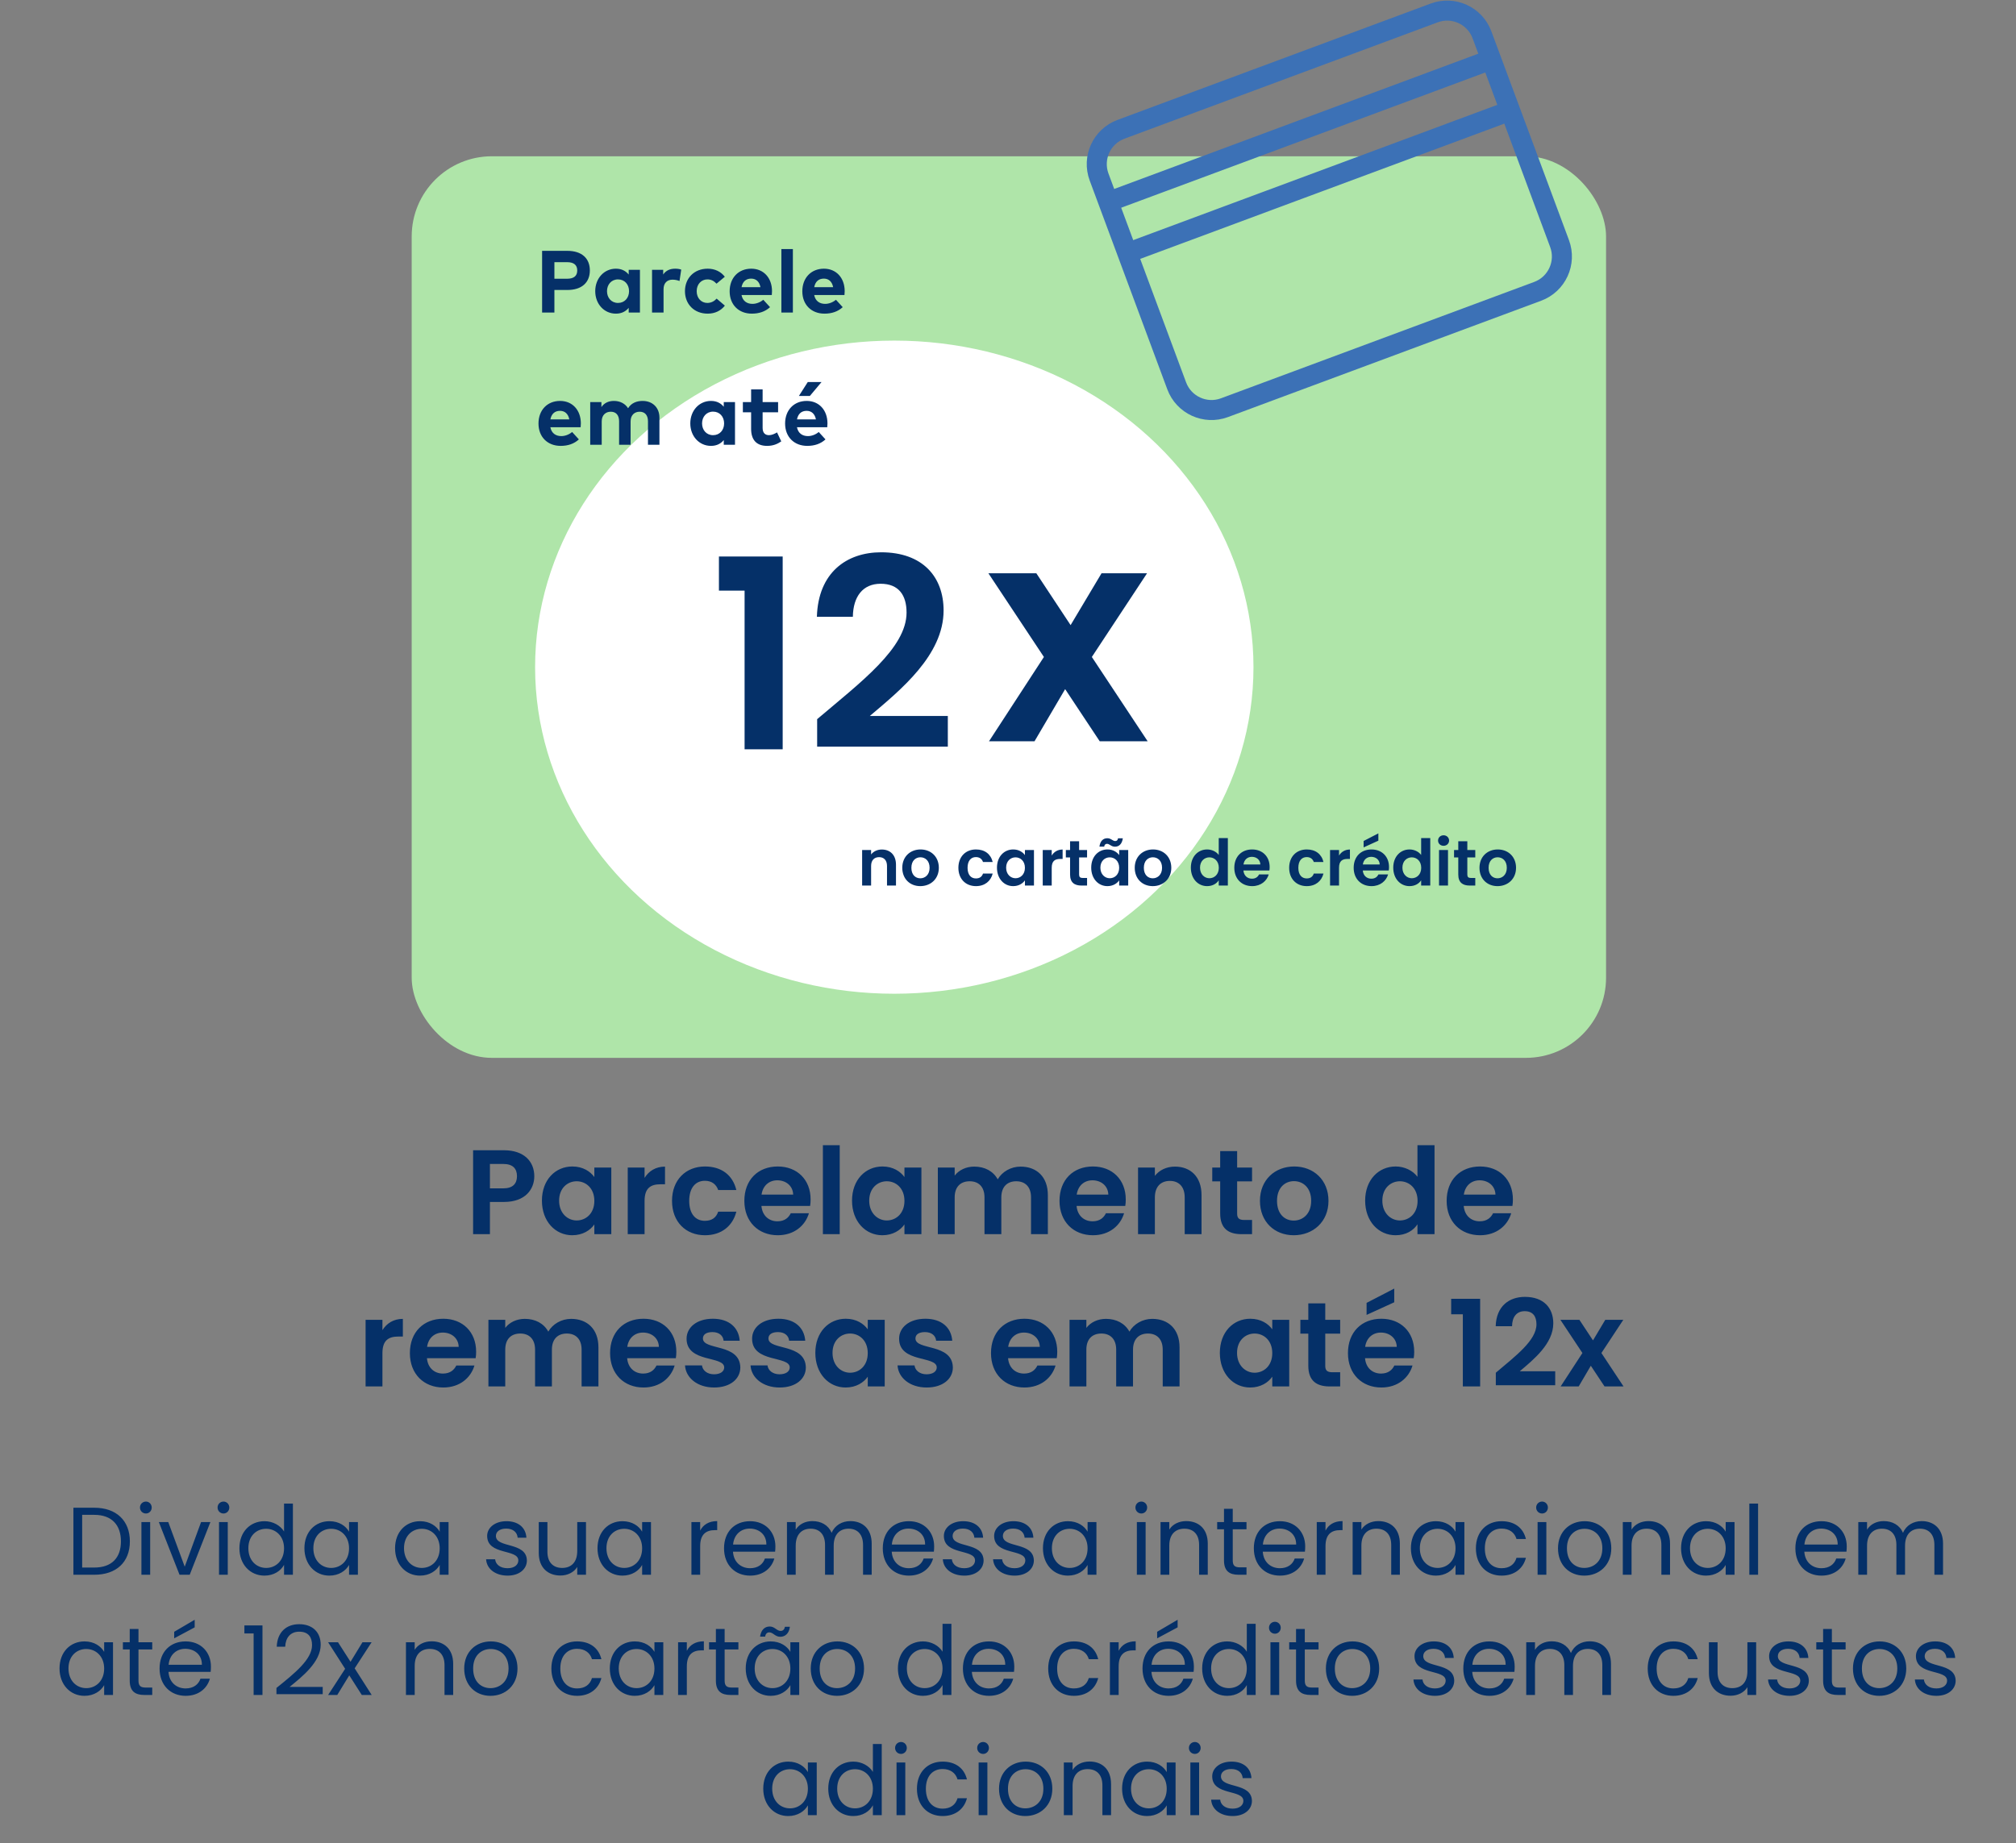 <svg width="503" height="460" viewBox="0 0 503 460" fill="none" xmlns="http://www.w3.org/2000/svg">
<rect x="0" y="0" width="503" height="460" fill="#808080" stroke="none"/>
<path d="M122.239 296.57H125.569C127.939 296.57 128.989 295.4 128.989 293.54C128.989 291.62 127.939 290.48 125.569 290.48H122.239V296.57ZM133.309 293.54C133.309 296.72 131.149 299.96 125.749 299.96H122.239V308H118.039V287.06H125.749C130.789 287.06 133.309 289.91 133.309 293.54ZM135.211 299.63C135.211 294.44 138.571 291.11 142.801 291.11C145.471 291.11 147.301 292.37 148.291 293.75V291.38H152.521V308H148.291V305.57C147.301 307.01 145.411 308.27 142.771 308.27C138.571 308.27 135.211 304.82 135.211 299.63ZM148.291 299.69C148.291 296.54 146.191 294.8 143.881 294.8C141.631 294.8 139.501 296.48 139.501 299.63C139.501 302.78 141.631 304.58 143.881 304.58C146.191 304.58 148.291 302.84 148.291 299.69ZM160.823 299.72V308H156.623V291.38H160.823V293.96C161.873 292.25 163.613 291.14 165.923 291.14V295.55H164.813C162.323 295.55 160.823 296.51 160.823 299.72ZM167.672 299.69C167.672 294.47 171.092 291.11 175.892 291.11C180.032 291.11 182.822 293.27 183.722 296.99H179.192C178.712 295.58 177.602 294.68 175.862 294.68C173.522 294.68 171.962 296.45 171.962 299.69C171.962 302.93 173.522 304.67 175.862 304.67C177.602 304.67 178.682 303.89 179.192 302.39H183.722C182.822 305.93 180.032 308.27 175.892 308.27C171.092 308.27 167.672 304.91 167.672 299.69ZM193.939 294.56C191.929 294.56 190.339 295.85 190.009 298.13H197.899C197.839 295.94 196.099 294.56 193.939 294.56ZM201.829 302.78C200.929 305.84 198.169 308.27 194.059 308.27C189.229 308.27 185.719 304.91 185.719 299.69C185.719 294.44 189.139 291.11 194.059 291.11C198.859 291.11 202.249 294.38 202.249 299.33C202.249 299.87 202.219 300.41 202.129 300.95H189.979C190.189 303.41 191.869 304.79 193.969 304.79C195.769 304.79 196.759 303.89 197.299 302.78H201.829ZM205.314 308V285.8H209.514V308H205.314ZM212.584 299.63C212.584 294.44 215.944 291.11 220.174 291.11C222.844 291.11 224.674 292.37 225.664 293.75V291.38H229.894V308H225.664V305.57C224.674 307.01 222.784 308.27 220.144 308.27C215.944 308.27 212.584 304.82 212.584 299.63ZM225.664 299.69C225.664 296.54 223.564 294.8 221.254 294.8C219.004 294.8 216.874 296.48 216.874 299.63C216.874 302.78 219.004 304.58 221.254 304.58C223.564 304.58 225.664 302.84 225.664 299.69ZM257.246 308V298.82C257.246 296.18 255.776 294.8 253.556 294.8C251.306 294.8 249.836 296.18 249.836 298.82V308H245.636V298.82C245.636 296.18 244.166 294.8 241.946 294.8C239.666 294.8 238.196 296.18 238.196 298.82V308H233.996V291.38H238.196V293.39C239.246 292.01 241.016 291.14 243.086 291.14C245.666 291.14 247.796 292.25 248.936 294.32C250.016 292.43 252.206 291.14 254.636 291.14C258.626 291.14 261.446 293.66 261.446 298.25V308H257.246ZM272.571 294.56C270.561 294.56 268.971 295.85 268.641 298.13H276.531C276.471 295.94 274.731 294.56 272.571 294.56ZM280.461 302.78C279.561 305.84 276.801 308.27 272.691 308.27C267.861 308.27 264.351 304.91 264.351 299.69C264.351 294.44 267.771 291.11 272.691 291.11C277.491 291.11 280.881 294.38 280.881 299.33C280.881 299.87 280.851 300.41 280.761 300.95H268.611C268.821 303.41 270.501 304.79 272.601 304.79C274.401 304.79 275.391 303.89 275.931 302.78H280.461ZM295.587 308V298.82C295.587 296.15 294.117 294.71 291.897 294.71C289.617 294.71 288.147 296.15 288.147 298.82V308H283.947V291.38H288.147V293.45C289.227 292.04 291.027 291.14 293.157 291.14C297.027 291.14 299.787 293.66 299.787 298.25V308H295.587ZM304.441 302.84V294.83H302.461V291.38H304.441V287.27H308.671V291.38H312.391V294.83H308.671V302.87C308.671 303.98 309.121 304.46 310.441 304.46H312.391V308H309.751C306.571 308 304.441 306.65 304.441 302.84ZM331.462 299.69C331.462 304.91 327.622 308.27 322.792 308.27C317.992 308.27 314.362 304.91 314.362 299.69C314.362 294.44 318.112 291.11 322.912 291.11C327.712 291.11 331.462 294.44 331.462 299.69ZM318.622 299.69C318.622 302.99 320.542 304.61 322.792 304.61C325.012 304.61 327.142 302.99 327.142 299.69C327.142 296.36 325.072 294.77 322.852 294.77C320.632 294.77 318.622 296.36 318.622 299.69ZM340.611 299.63C340.611 294.44 343.971 291.11 348.231 291.11C350.421 291.11 352.521 292.13 353.661 293.69V285.8H357.921V308H353.661V305.54C352.671 307.07 350.811 308.27 348.201 308.27C343.971 308.27 340.611 304.82 340.611 299.63ZM353.691 299.69C353.691 296.54 351.591 294.8 349.281 294.8C347.031 294.8 344.901 296.48 344.901 299.63C344.901 302.78 347.031 304.58 349.281 304.58C351.591 304.58 353.691 302.84 353.691 299.69ZM369.163 294.56C367.153 294.56 365.563 295.85 365.233 298.13H373.123C373.063 295.94 371.323 294.56 369.163 294.56ZM377.053 302.78C376.153 305.84 373.393 308.27 369.283 308.27C364.453 308.27 360.943 304.91 360.943 299.69C360.943 294.44 364.363 291.11 369.283 291.11C374.083 291.11 377.473 294.38 377.473 299.33C377.473 299.87 377.443 300.41 377.353 300.95H365.203C365.413 303.41 367.093 304.79 369.193 304.79C370.993 304.79 371.983 303.89 372.523 302.78H377.053ZM95.418 337.72V346H91.218V329.38H95.418V331.96C96.468 330.25 98.207 329.14 100.517 329.14V333.55H99.407C96.918 333.55 95.418 334.51 95.418 337.72ZM110.486 332.56C108.476 332.56 106.886 333.85 106.556 336.13H114.446C114.386 333.94 112.646 332.56 110.486 332.56ZM118.376 340.78C117.476 343.84 114.716 346.27 110.606 346.27C105.776 346.27 102.266 342.91 102.266 337.69C102.266 332.44 105.686 329.11 110.606 329.11C115.406 329.11 118.796 332.38 118.796 337.33C118.796 337.87 118.766 338.41 118.676 338.95H106.526C106.736 341.41 108.416 342.79 110.516 342.79C112.316 342.79 113.306 341.89 113.846 340.78H118.376ZM145.112 346V336.82C145.112 334.18 143.642 332.8 141.422 332.8C139.172 332.8 137.702 334.18 137.702 336.82V346H133.502V336.82C133.502 334.18 132.032 332.8 129.812 332.8C127.532 332.8 126.062 334.18 126.062 336.82V346H121.862V329.38H126.062V331.39C127.112 330.01 128.882 329.14 130.952 329.14C133.532 329.14 135.662 330.25 136.802 332.32C137.882 330.43 140.072 329.14 142.502 329.14C146.492 329.14 149.312 331.66 149.312 336.25V346H145.112ZM160.438 332.56C158.428 332.56 156.838 333.85 156.508 336.13H164.398C164.338 333.94 162.598 332.56 160.438 332.56ZM168.328 340.78C167.428 343.84 164.668 346.27 160.558 346.27C155.728 346.27 152.218 342.91 152.218 337.69C152.218 332.44 155.638 329.11 160.558 329.11C165.358 329.11 168.748 332.38 168.748 337.33C168.748 337.87 168.718 338.41 168.628 338.95H156.478C156.688 341.41 158.368 342.79 160.468 342.79C162.268 342.79 163.258 341.89 163.798 340.78H168.328ZM184.713 341.26C184.713 344.11 182.223 346.27 178.173 346.27C174.003 346.27 171.093 343.84 170.913 340.75H175.143C175.293 342.01 176.463 342.97 178.143 342.97C179.793 342.97 180.693 342.22 180.693 341.26C180.693 338.29 171.303 340.18 171.303 334.09C171.303 331.33 173.763 329.11 177.873 329.11C181.893 329.11 184.323 331.3 184.563 334.6H180.543C180.423 333.31 179.403 332.44 177.753 332.44C176.193 332.44 175.383 333.07 175.383 334.03C175.383 337.06 184.593 335.17 184.713 341.26ZM201.061 341.26C201.061 344.11 198.571 346.27 194.521 346.27C190.351 346.27 187.441 343.84 187.261 340.75H191.491C191.641 342.01 192.811 342.97 194.491 342.97C196.141 342.97 197.041 342.22 197.041 341.26C197.041 338.29 187.651 340.18 187.651 334.09C187.651 331.33 190.111 329.11 194.221 329.11C198.241 329.11 200.671 331.3 200.911 334.6H196.891C196.771 333.31 195.751 332.44 194.101 332.44C192.541 332.44 191.731 333.07 191.731 334.03C191.731 337.06 200.941 335.17 201.061 341.26ZM203.428 337.63C203.428 332.44 206.788 329.11 211.018 329.11C213.688 329.11 215.518 330.37 216.508 331.75V329.38H220.738V346H216.508V343.57C215.518 345.01 213.628 346.27 210.988 346.27C206.788 346.27 203.428 342.82 203.428 337.63ZM216.508 337.69C216.508 334.54 214.408 332.8 212.098 332.8C209.848 332.8 207.718 334.48 207.718 337.63C207.718 340.78 209.848 342.58 212.098 342.58C214.408 342.58 216.508 340.84 216.508 337.69ZM237.741 341.26C237.741 344.11 235.251 346.27 231.201 346.27C227.031 346.27 224.121 343.84 223.941 340.75H228.171C228.321 342.01 229.491 342.97 231.171 342.97C232.821 342.97 233.721 342.22 233.721 341.26C233.721 338.29 224.331 340.18 224.331 334.09C224.331 331.33 226.791 329.11 230.901 329.11C234.921 329.11 237.351 331.3 237.591 334.6H233.571C233.451 333.31 232.431 332.44 230.781 332.44C229.221 332.44 228.411 333.07 228.411 334.03C228.411 337.06 237.621 335.17 237.741 341.26ZM255.477 332.56C253.467 332.56 251.877 333.85 251.547 336.13H259.437C259.377 333.94 257.637 332.56 255.477 332.56ZM263.367 340.78C262.467 343.84 259.707 346.27 255.597 346.27C250.767 346.27 247.257 342.91 247.257 337.69C247.257 332.44 250.677 329.11 255.597 329.11C260.397 329.11 263.787 332.38 263.787 337.33C263.787 337.87 263.757 338.41 263.667 338.95H251.517C251.727 341.41 253.407 342.79 255.507 342.79C257.307 342.79 258.297 341.89 258.837 340.78H263.367ZM290.102 346V336.82C290.102 334.18 288.632 332.8 286.412 332.8C284.162 332.8 282.692 334.18 282.692 336.82V346H278.492V336.82C278.492 334.18 277.022 332.8 274.802 332.8C272.522 332.8 271.052 334.18 271.052 336.82V346H266.852V329.38H271.052V331.39C272.102 330.01 273.872 329.14 275.942 329.14C278.522 329.14 280.652 330.25 281.792 332.32C282.872 330.43 285.062 329.14 287.492 329.14C291.482 329.14 294.302 331.66 294.302 336.25V346H290.102ZM304.356 337.63C304.356 332.44 307.716 329.11 311.946 329.11C314.616 329.11 316.446 330.37 317.436 331.75V329.38H321.666V346H317.436V343.57C316.446 345.01 314.556 346.27 311.916 346.27C307.716 346.27 304.356 342.82 304.356 337.63ZM317.436 337.69C317.436 334.54 315.336 332.8 313.026 332.8C310.776 332.8 308.646 334.48 308.646 337.63C308.646 340.78 310.776 342.58 313.026 342.58C315.336 342.58 317.436 340.84 317.436 337.69ZM326.428 340.84V332.83H324.448V329.38H326.428V325.27H330.658V329.38H334.378V332.83H330.658V340.87C330.658 341.98 331.108 342.46 332.428 342.46H334.378V346H331.738C328.558 346 326.428 344.65 326.428 340.84ZM344.539 332.56C342.529 332.56 340.939 333.85 340.609 336.13H348.499C348.439 333.94 346.699 332.56 344.539 332.56ZM352.429 340.78C351.529 343.84 348.769 346.27 344.659 346.27C339.829 346.27 336.319 342.91 336.319 337.69C336.319 332.44 339.739 329.11 344.659 329.11C349.459 329.11 352.849 332.38 352.849 337.33C352.849 337.87 352.819 338.41 352.729 338.95H340.579C340.789 341.41 342.469 342.79 344.569 342.79C346.369 342.79 347.359 341.89 347.899 340.78H352.429ZM340.969 325.15L347.869 321.58V325L340.969 328.15V325.15ZM364.983 346V328H362.073V324.13H369.303V346H364.983ZM373.212 345.7V342.58C378.162 338.38 383.352 334.51 383.352 330.49C383.352 328.54 382.482 327.22 380.412 327.22C378.402 327.22 377.292 328.66 377.262 330.97H373.182C373.332 325.96 376.542 323.65 380.472 323.65C385.182 323.65 387.552 326.44 387.552 330.25C387.552 335.32 382.662 339.28 379.182 342.22H388.032V345.7H373.212ZM400.339 346L396.919 340.84L393.889 346H389.389L394.819 337.66L389.329 329.38H394.069L397.459 334.51L400.519 329.38H405.019L399.559 337.66L405.079 346H400.339Z" fill="#053068"/>
<path d="M23.525 376.272C29.021 376.272 32.405 379.488 32.405 384.672C32.405 389.856 29.021 393 23.525 393H18.317V376.272H23.525ZM20.501 391.2H23.525C27.893 391.2 30.173 388.752 30.173 384.672C30.173 380.592 27.893 378.048 23.525 378.048H20.501V391.2ZM35.285 393V379.848H37.469V393H35.285ZM36.413 377.712C35.574 377.712 34.925 377.064 34.925 376.224C34.925 375.384 35.574 374.736 36.413 374.736C37.206 374.736 37.853 375.384 37.853 376.224C37.853 377.064 37.206 377.712 36.413 377.712ZM39.632 379.848H41.984L46.088 390.984L50.168 379.848H52.496L47.336 393H44.792L39.632 379.848ZM54.645 393V379.848H56.829V393H54.645ZM55.773 377.712C54.933 377.712 54.285 377.064 54.285 376.224C54.285 375.384 54.933 374.736 55.773 374.736C56.565 374.736 57.213 375.384 57.213 376.224C57.213 377.064 56.565 377.712 55.773 377.712ZM59.735 386.376C59.735 382.272 62.447 379.632 65.999 379.632C68.063 379.632 69.959 380.688 70.871 382.2V375.24H73.079V393H70.871V390.528C70.079 391.992 68.375 393.216 65.975 393.216C62.447 393.216 59.735 390.456 59.735 386.376ZM70.871 386.4C70.871 383.352 68.807 381.528 66.407 381.528C64.007 381.528 61.967 383.28 61.967 386.376C61.967 389.472 64.007 391.296 66.407 391.296C68.807 391.296 70.871 389.496 70.871 386.4ZM75.954 386.376C75.954 382.272 78.666 379.632 82.194 379.632C84.642 379.632 86.322 380.88 87.09 382.248V379.848H89.298V393H87.09V390.552C86.298 391.968 84.594 393.216 82.17 393.216C78.666 393.216 75.954 390.456 75.954 386.376ZM87.09 386.4C87.09 383.352 85.026 381.528 82.626 381.528C80.226 381.528 78.186 383.28 78.186 386.376C78.186 389.472 80.226 391.296 82.626 391.296C85.026 391.296 87.09 389.496 87.09 386.4ZM98.571 386.376C98.571 382.272 101.283 379.632 104.811 379.632C107.259 379.632 108.939 380.88 109.707 382.248V379.848H111.915V393H109.707V390.552C108.915 391.968 107.211 393.216 104.787 393.216C101.283 393.216 98.571 390.456 98.571 386.376ZM109.707 386.4C109.707 383.352 107.643 381.528 105.243 381.528C102.843 381.528 100.803 383.28 100.803 386.376C100.803 389.472 102.843 391.296 105.243 391.296C107.643 391.296 109.707 389.496 109.707 386.4ZM131.46 389.424C131.46 391.584 129.564 393.216 126.66 393.216C123.588 393.216 121.428 391.536 121.284 389.136H123.54C123.66 390.408 124.788 391.368 126.636 391.368C128.364 391.368 129.324 390.504 129.324 389.424C129.324 386.496 121.548 388.2 121.548 383.304C121.548 381.288 123.444 379.632 126.372 379.632C129.276 379.632 131.196 381.192 131.34 383.76H129.156C129.06 382.44 128.052 381.48 126.3 381.48C124.692 381.48 123.732 382.248 123.732 383.304C123.732 386.424 131.364 384.72 131.46 389.424ZM146.207 379.848V393H144.023V391.056C143.183 392.424 141.575 393.192 139.823 393.192C136.799 393.192 134.423 391.32 134.423 387.552V379.848H136.583V387.264C136.583 389.928 138.047 391.296 140.255 391.296C142.511 391.296 144.023 389.904 144.023 387.072V379.848H146.207ZM149.079 386.376C149.079 382.272 151.791 379.632 155.319 379.632C157.767 379.632 159.447 380.88 160.215 382.248V379.848H162.423V393H160.215V390.552C159.423 391.968 157.719 393.216 155.295 393.216C151.791 393.216 149.079 390.456 149.079 386.376ZM160.215 386.4C160.215 383.352 158.151 381.528 155.751 381.528C153.351 381.528 151.311 383.28 151.311 386.376C151.311 389.472 153.351 391.296 155.751 391.296C158.151 391.296 160.215 389.496 160.215 386.4ZM174.696 385.848V393H172.512V379.848H174.696V381.984C175.44 380.52 176.856 379.608 178.944 379.608V381.864H178.368C176.28 381.864 174.696 382.8 174.696 385.848ZM187.057 381.48C184.921 381.48 183.145 382.896 182.905 385.464H191.209C191.233 382.896 189.313 381.48 187.057 381.48ZM193.201 388.944C192.529 391.344 190.417 393.216 187.153 393.216C183.409 393.216 180.649 390.576 180.649 386.4C180.649 382.248 183.313 379.632 187.153 379.632C190.969 379.632 193.465 382.32 193.465 385.92C193.465 386.4 193.441 386.784 193.393 387.24H182.881C183.049 389.904 184.921 391.368 187.153 391.368C189.121 391.368 190.369 390.36 190.849 388.944H193.201ZM215.332 393V385.56C215.332 382.872 213.892 381.504 211.732 381.504C209.524 381.504 208.012 382.92 208.012 385.752V393H205.852V385.56C205.852 382.872 204.412 381.504 202.252 381.504C200.044 381.504 198.532 382.92 198.532 385.752V393H196.348V379.848H198.532V381.744C199.396 380.352 200.956 379.608 202.684 379.608C204.844 379.608 206.644 380.568 207.508 382.536C208.276 380.64 210.148 379.608 212.164 379.608C215.164 379.608 217.492 381.48 217.492 385.248V393H215.332ZM226.667 381.48C224.531 381.48 222.755 382.896 222.515 385.464H230.819C230.843 382.896 228.923 381.48 226.667 381.48ZM232.811 388.944C232.139 391.344 230.027 393.216 226.763 393.216C223.019 393.216 220.259 390.576 220.259 386.4C220.259 382.248 222.923 379.632 226.763 379.632C230.579 379.632 233.075 382.32 233.075 385.92C233.075 386.4 233.051 386.784 233.003 387.24H222.491C222.659 389.904 224.531 391.368 226.763 391.368C228.731 391.368 229.979 390.36 230.459 388.944H232.811ZM245.413 389.424C245.413 391.584 243.517 393.216 240.613 393.216C237.541 393.216 235.381 391.536 235.237 389.136H237.493C237.613 390.408 238.741 391.368 240.589 391.368C242.317 391.368 243.277 390.504 243.277 389.424C243.277 386.496 235.501 388.2 235.501 383.304C235.501 381.288 237.397 379.632 240.325 379.632C243.229 379.632 245.149 381.192 245.293 383.76H243.109C243.013 382.44 242.005 381.48 240.253 381.48C238.645 381.48 237.685 382.248 237.685 383.304C237.685 386.424 245.317 384.72 245.413 389.424ZM257.952 389.424C257.952 391.584 256.056 393.216 253.152 393.216C250.08 393.216 247.92 391.536 247.776 389.136H250.032C250.152 390.408 251.28 391.368 253.128 391.368C254.856 391.368 255.816 390.504 255.816 389.424C255.816 386.496 248.04 388.2 248.04 383.304C248.04 381.288 249.936 379.632 252.864 379.632C255.768 379.632 257.688 381.192 257.832 383.76H255.648C255.552 382.44 254.544 381.48 252.792 381.48C251.184 381.48 250.224 382.248 250.224 383.304C250.224 386.424 257.856 384.72 257.952 389.424ZM260.22 386.376C260.22 382.272 262.932 379.632 266.46 379.632C268.908 379.632 270.588 380.88 271.356 382.248V379.848H273.564V393H271.356V390.552C270.564 391.968 268.86 393.216 266.436 393.216C262.932 393.216 260.22 390.456 260.22 386.376ZM271.356 386.4C271.356 383.352 269.292 381.528 266.892 381.528C264.492 381.528 262.452 383.28 262.452 386.376C262.452 389.472 264.492 391.296 266.892 391.296C269.292 391.296 271.356 389.496 271.356 386.4ZM283.653 393V379.848H285.837V393H283.653ZM284.781 377.712C283.941 377.712 283.293 377.064 283.293 376.224C283.293 375.384 283.941 374.736 284.781 374.736C285.573 374.736 286.221 375.384 286.221 376.224C286.221 377.064 285.573 377.712 284.781 377.712ZM299.183 393V385.56C299.183 382.872 297.719 381.504 295.511 381.504C293.279 381.504 291.743 382.896 291.743 385.728V393H289.559V379.848H291.743V381.72C292.607 380.352 294.191 379.608 295.967 379.608C299.015 379.608 301.343 381.48 301.343 385.248V393H299.183ZM305.391 389.4V381.648H303.687V379.848H305.391V376.536H307.575V379.848H311.007V381.648H307.575V389.4C307.575 390.696 308.055 391.152 309.398 391.152H311.007V393H309.039C306.711 393 305.391 392.04 305.391 389.4ZM319.245 381.48C317.109 381.48 315.333 382.896 315.093 385.464H323.397C323.421 382.896 321.501 381.48 319.245 381.48ZM325.389 388.944C324.717 391.344 322.605 393.216 319.341 393.216C315.597 393.216 312.837 390.576 312.837 386.4C312.837 382.248 315.501 379.632 319.341 379.632C323.157 379.632 325.653 382.32 325.653 385.92C325.653 386.4 325.629 386.784 325.581 387.24H315.069C315.237 389.904 317.109 391.368 319.341 391.368C321.309 391.368 322.557 390.36 323.037 388.944H325.389ZM330.72 385.848V393H328.536V379.848H330.72V381.984C331.464 380.52 332.88 379.608 334.968 379.608V381.864H334.392C332.304 381.864 330.72 382.8 330.72 385.848ZM347.113 393V385.56C347.113 382.872 345.649 381.504 343.441 381.504C341.209 381.504 339.673 382.896 339.673 385.728V393H337.489V379.848H339.673V381.72C340.537 380.352 342.121 379.608 343.897 379.608C346.945 379.608 349.273 381.48 349.273 385.248V393H347.113ZM352.024 386.376C352.024 382.272 354.736 379.632 358.264 379.632C360.712 379.632 362.392 380.88 363.16 382.248V379.848H365.368V393H363.16V390.552C362.368 391.968 360.664 393.216 358.24 393.216C354.736 393.216 352.024 390.456 352.024 386.376ZM363.16 386.4C363.16 383.352 361.096 381.528 358.696 381.528C356.296 381.528 354.256 383.28 354.256 386.376C354.256 389.472 356.296 391.296 358.696 391.296C361.096 391.296 363.16 389.496 363.16 386.4ZM368.243 386.4C368.243 382.272 370.907 379.632 374.651 379.632C377.915 379.632 380.051 381.312 380.723 384.072H378.371C377.915 382.488 376.595 381.48 374.651 381.48C372.251 381.48 370.475 383.184 370.475 386.4C370.475 389.664 372.251 391.368 374.651 391.368C376.595 391.368 377.891 390.432 378.371 388.776H380.723C380.051 391.392 377.915 393.216 374.651 393.216C370.907 393.216 368.243 390.576 368.243 386.4ZM383.637 393V379.848H385.821V393H383.637ZM384.765 377.712C383.925 377.712 383.277 377.064 383.277 376.224C383.277 375.384 383.925 374.736 384.765 374.736C385.557 374.736 386.205 375.384 386.205 376.224C386.205 377.064 385.557 377.712 384.765 377.712ZM402.023 386.4C402.023 390.576 399.023 393.216 395.279 393.216C391.559 393.216 388.727 390.576 388.727 386.4C388.727 382.248 391.655 379.632 395.375 379.632C399.119 379.632 402.023 382.248 402.023 386.4ZM390.959 386.4C390.959 389.736 392.999 391.296 395.279 391.296C397.559 391.296 399.791 389.736 399.791 386.4C399.791 383.088 397.607 381.528 395.351 381.528C393.047 381.528 390.959 383.088 390.959 386.4ZM414.519 393V385.56C414.519 382.872 413.055 381.504 410.847 381.504C408.615 381.504 407.079 382.896 407.079 385.728V393H404.895V379.848H407.079V381.72C407.943 380.352 409.527 379.608 411.303 379.608C414.351 379.608 416.679 381.48 416.679 385.248V393H414.519ZM419.43 386.376C419.43 382.272 422.142 379.632 425.67 379.632C428.118 379.632 429.798 380.88 430.566 382.248V379.848H432.774V393H430.566V390.552C429.774 391.968 428.07 393.216 425.646 393.216C422.142 393.216 419.43 390.456 419.43 386.376ZM430.566 386.4C430.566 383.352 428.502 381.528 426.102 381.528C423.702 381.528 421.662 383.28 421.662 386.376C421.662 389.472 423.702 391.296 426.102 391.296C428.502 391.296 430.566 389.496 430.566 386.4ZM436.465 393V375.24H438.649V393H436.465ZM454.362 381.48C452.226 381.48 450.45 382.896 450.21 385.464H458.514C458.538 382.896 456.618 381.48 454.362 381.48ZM460.506 388.944C459.834 391.344 457.722 393.216 454.458 393.216C450.714 393.216 447.954 390.576 447.954 386.4C447.954 382.248 450.618 379.632 454.458 379.632C458.274 379.632 460.77 382.32 460.77 385.92C460.77 386.4 460.746 386.784 460.698 387.24H450.186C450.354 389.904 452.226 391.368 454.458 391.368C456.426 391.368 457.674 390.36 458.154 388.944H460.506ZM482.637 393V385.56C482.637 382.872 481.197 381.504 479.037 381.504C476.829 381.504 475.317 382.92 475.317 385.752V393H473.157V385.56C473.157 382.872 471.717 381.504 469.557 381.504C467.349 381.504 465.837 382.92 465.837 385.752V393H463.653V379.848H465.837V381.744C466.701 380.352 468.261 379.608 469.989 379.608C472.149 379.608 473.949 380.568 474.813 382.536C475.581 380.64 477.453 379.608 479.469 379.608C482.469 379.608 484.797 381.48 484.797 385.248V393H482.637ZM14.852 416.376C14.852 412.272 17.564 409.632 21.092 409.632C23.54 409.632 25.22 410.88 25.988 412.248V409.848H28.196V423H25.988V420.552C25.196 421.968 23.492 423.216 21.068 423.216C17.564 423.216 14.852 420.456 14.852 416.376ZM25.988 416.4C25.988 413.352 23.924 411.528 21.524 411.528C19.124 411.528 17.084 413.28 17.084 416.376C17.084 419.472 19.124 421.296 21.524 421.296C23.924 421.296 25.988 419.496 25.988 416.4ZM32.367 419.4V411.648H30.663V409.848H32.367V406.536H34.551V409.848H37.983V411.648H34.551V419.4C34.551 420.696 35.031 421.152 36.375 421.152H37.983V423H36.015C33.687 423 32.367 422.04 32.367 419.4ZM46.221 411.48C44.085 411.48 42.309 412.896 42.069 415.464H50.373C50.397 412.896 48.477 411.48 46.221 411.48ZM52.365 418.944C51.693 421.344 49.581 423.216 46.317 423.216C42.573 423.216 39.813 420.576 39.813 416.4C39.813 412.248 42.477 409.632 46.317 409.632C50.133 409.632 52.629 412.32 52.629 415.92C52.629 416.4 52.605 416.784 52.557 417.24H42.045C42.213 419.904 44.085 421.368 46.317 421.368C48.285 421.368 49.533 420.36 50.013 418.944H52.365ZM43.461 407.232L48.573 404.232V406.128L43.461 408.864V407.232ZM63.279 423V407.64H60.974V405.648H65.487V423H63.279ZM68.974 422.808V421.248C73.534 417.576 77.854 414.12 77.854 410.568C77.854 408.648 77.014 407.208 74.662 407.208C72.406 407.208 71.254 408.768 71.158 410.952H69.046C69.19 407.256 71.518 405.336 74.638 405.336C77.902 405.336 80.014 407.256 80.014 410.472C80.014 414.792 75.358 418.464 72.262 420.984H80.518V422.808H68.974ZM90.267 423L87.147 418.104L84.147 423H81.867L86.115 416.472L81.867 409.848H84.339L87.459 414.72L90.435 409.848H92.715L88.491 416.352L92.739 423H90.267ZM110.91 423V415.56C110.91 412.872 109.446 411.504 107.238 411.504C105.006 411.504 103.47 412.896 103.47 415.728V423H101.286V409.848H103.47V411.72C104.334 410.352 105.918 409.608 107.694 409.608C110.742 409.608 113.07 411.48 113.07 415.248V423H110.91ZM129.117 416.4C129.117 420.576 126.117 423.216 122.373 423.216C118.653 423.216 115.821 420.576 115.821 416.4C115.821 412.248 118.749 409.632 122.469 409.632C126.213 409.632 129.117 412.248 129.117 416.4ZM118.053 416.4C118.053 419.736 120.093 421.296 122.373 421.296C124.653 421.296 126.885 419.736 126.885 416.4C126.885 413.088 124.701 411.528 122.445 411.528C120.141 411.528 118.053 413.088 118.053 416.4ZM137.571 416.4C137.571 412.272 140.235 409.632 143.979 409.632C147.243 409.632 149.379 411.312 150.051 414.072H147.699C147.243 412.488 145.923 411.48 143.979 411.48C141.579 411.48 139.803 413.184 139.803 416.4C139.803 419.664 141.579 421.368 143.979 421.368C145.923 421.368 147.219 420.432 147.699 418.776H150.051C149.379 421.392 147.243 423.216 143.979 423.216C140.235 423.216 137.571 420.576 137.571 416.4ZM152.149 416.376C152.149 412.272 154.861 409.632 158.389 409.632C160.837 409.632 162.517 410.88 163.285 412.248V409.848H165.493V423H163.285V420.552C162.493 421.968 160.789 423.216 158.365 423.216C154.861 423.216 152.149 420.456 152.149 416.376ZM163.285 416.4C163.285 413.352 161.221 411.528 158.821 411.528C156.421 411.528 154.381 413.28 154.381 416.376C154.381 419.472 156.421 421.296 158.821 421.296C161.221 421.296 163.285 419.496 163.285 416.4ZM171.368 415.848V423H169.184V409.848H171.368V411.984C172.112 410.52 173.528 409.608 175.616 409.608V411.864H175.04C172.952 411.864 171.368 412.8 171.368 415.848ZM178.617 419.4V411.648H176.913V409.848H178.617V406.536H180.801V409.848H184.233V411.648H180.801V419.4C180.801 420.696 181.281 421.152 182.625 421.152H184.233V423H182.265C179.937 423 178.617 422.04 178.617 419.4ZM186.063 416.376C186.063 412.272 188.775 409.632 192.303 409.632C194.751 409.632 196.431 410.88 197.199 412.248V409.848H199.407V423H197.199V420.552C196.407 421.968 194.703 423.216 192.279 423.216C188.775 423.216 186.063 420.456 186.063 416.376ZM197.199 416.4C197.199 413.352 195.135 411.528 192.735 411.528C190.335 411.528 188.295 413.28 188.295 416.376C188.295 419.472 190.335 421.296 192.735 421.296C195.135 421.296 197.199 419.496 197.199 416.4ZM189.639 408.432C189.879 406.776 190.791 405.912 192.039 405.912C193.311 405.912 193.791 407.016 194.775 407.016C195.303 407.016 195.735 406.68 195.831 405.984H197.079C196.887 407.616 195.927 408.48 194.679 408.48C193.383 408.48 192.903 407.376 191.943 407.376C191.415 407.376 191.007 407.712 190.911 408.432H189.639ZM215.578 416.4C215.578 420.576 212.578 423.216 208.834 423.216C205.114 423.216 202.282 420.576 202.282 416.4C202.282 412.248 205.21 409.632 208.93 409.632C212.674 409.632 215.578 412.248 215.578 416.4ZM204.514 416.4C204.514 419.736 206.554 421.296 208.834 421.296C211.114 421.296 213.346 419.736 213.346 416.4C213.346 413.088 211.162 411.528 208.906 411.528C206.602 411.528 204.514 413.088 204.514 416.4ZM224.032 416.376C224.032 412.272 226.744 409.632 230.296 409.632C232.36 409.632 234.256 410.688 235.168 412.2V405.24H237.376V423H235.168V420.528C234.376 421.992 232.672 423.216 230.272 423.216C226.744 423.216 224.032 420.456 224.032 416.376ZM235.168 416.4C235.168 413.352 233.104 411.528 230.704 411.528C228.304 411.528 226.264 413.28 226.264 416.376C226.264 419.472 228.304 421.296 230.704 421.296C233.104 421.296 235.168 419.496 235.168 416.4ZM246.659 411.48C244.523 411.48 242.747 412.896 242.507 415.464H250.811C250.835 412.896 248.915 411.48 246.659 411.48ZM252.803 418.944C252.131 421.344 250.019 423.216 246.755 423.216C243.011 423.216 240.251 420.576 240.251 416.4C240.251 412.248 242.915 409.632 246.755 409.632C250.571 409.632 253.067 412.32 253.067 415.92C253.067 416.4 253.043 416.784 252.995 417.24H242.483C242.651 419.904 244.523 421.368 246.755 421.368C248.723 421.368 249.971 420.36 250.451 418.944H252.803ZM261.532 416.4C261.532 412.272 264.196 409.632 267.94 409.632C271.204 409.632 273.34 411.312 274.012 414.072H271.66C271.204 412.488 269.884 411.48 267.94 411.48C265.54 411.48 263.764 413.184 263.764 416.4C263.764 419.664 265.54 421.368 267.94 421.368C269.884 421.368 271.18 420.432 271.66 418.776H274.012C273.34 421.392 271.204 423.216 267.94 423.216C264.196 423.216 261.532 420.576 261.532 416.4ZM279.11 415.848V423H276.926V409.848H279.11V411.984C279.854 410.52 281.27 409.608 283.358 409.608V411.864H282.782C280.694 411.864 279.11 412.8 279.11 415.848ZM291.471 411.48C289.335 411.48 287.559 412.896 287.319 415.464H295.623C295.647 412.896 293.727 411.48 291.471 411.48ZM297.615 418.944C296.943 421.344 294.831 423.216 291.567 423.216C287.823 423.216 285.063 420.576 285.063 416.4C285.063 412.248 287.727 409.632 291.567 409.632C295.383 409.632 297.879 412.32 297.879 415.92C297.879 416.4 297.855 416.784 297.807 417.24H287.295C287.463 419.904 289.335 421.368 291.567 421.368C293.535 421.368 294.783 420.36 295.263 418.944H297.615ZM288.711 407.232L293.823 404.232V406.128L288.711 408.864V407.232ZM299.946 416.376C299.946 412.272 302.658 409.632 306.21 409.632C308.274 409.632 310.17 410.688 311.082 412.2V405.24H313.29V423H311.082V420.528C310.29 421.992 308.586 423.216 306.186 423.216C302.658 423.216 299.946 420.456 299.946 416.376ZM311.082 416.4C311.082 413.352 309.018 411.528 306.618 411.528C304.218 411.528 302.178 413.28 302.178 416.376C302.178 419.472 304.218 421.296 306.618 421.296C309.018 421.296 311.082 419.496 311.082 416.4ZM316.981 423V409.848H319.165V423H316.981ZM318.109 407.712C317.269 407.712 316.621 407.064 316.621 406.224C316.621 405.384 317.269 404.736 318.109 404.736C318.901 404.736 319.549 405.384 319.549 406.224C319.549 407.064 318.901 407.712 318.109 407.712ZM323.367 419.4V411.648H321.663V409.848H323.367V406.536H325.551V409.848H328.983V411.648H325.551V419.4C325.551 420.696 326.031 421.152 327.375 421.152H328.983V423H327.015C324.687 423 323.367 422.04 323.367 419.4ZM344.109 416.4C344.109 420.576 341.109 423.216 337.365 423.216C333.645 423.216 330.813 420.576 330.813 416.4C330.813 412.248 333.741 409.632 337.461 409.632C341.205 409.632 344.109 412.248 344.109 416.4ZM333.045 416.4C333.045 419.736 335.085 421.296 337.365 421.296C339.645 421.296 341.877 419.736 341.877 416.4C341.877 413.088 339.693 411.528 337.437 411.528C335.133 411.528 333.045 413.088 333.045 416.4ZM362.835 419.424C362.835 421.584 360.939 423.216 358.035 423.216C354.963 423.216 352.803 421.536 352.659 419.136H354.915C355.035 420.408 356.163 421.368 358.011 421.368C359.739 421.368 360.699 420.504 360.699 419.424C360.699 416.496 352.923 418.2 352.923 413.304C352.923 411.288 354.819 409.632 357.747 409.632C360.651 409.632 362.571 411.192 362.715 413.76H360.531C360.435 412.44 359.427 411.48 357.675 411.48C356.067 411.48 355.107 412.248 355.107 413.304C355.107 416.424 362.739 414.72 362.835 419.424ZM371.51 411.48C369.374 411.48 367.598 412.896 367.358 415.464H375.662C375.686 412.896 373.766 411.48 371.51 411.48ZM377.654 418.944C376.982 421.344 374.87 423.216 371.606 423.216C367.862 423.216 365.102 420.576 365.102 416.4C365.102 412.248 367.766 409.632 371.606 409.632C375.422 409.632 377.918 412.32 377.918 415.92C377.918 416.4 377.894 416.784 377.846 417.24H367.334C367.502 419.904 369.374 421.368 371.606 421.368C373.574 421.368 374.822 420.36 375.302 418.944H377.654ZM399.785 423V415.56C399.785 412.872 398.345 411.504 396.185 411.504C393.977 411.504 392.465 412.92 392.465 415.752V423H390.305V415.56C390.305 412.872 388.865 411.504 386.705 411.504C384.497 411.504 382.985 412.92 382.985 415.752V423H380.801V409.848H382.985V411.744C383.849 410.352 385.409 409.608 387.137 409.608C389.297 409.608 391.097 410.568 391.961 412.536C392.729 410.64 394.601 409.608 396.617 409.608C399.617 409.608 401.945 411.48 401.945 415.248V423H399.785ZM411.11 416.4C411.11 412.272 413.774 409.632 417.518 409.632C420.782 409.632 422.918 411.312 423.59 414.072H421.238C420.782 412.488 419.462 411.48 417.518 411.48C415.118 411.48 413.342 413.184 413.342 416.4C413.342 419.664 415.118 421.368 417.518 421.368C419.462 421.368 420.758 420.432 421.238 418.776H423.59C422.918 421.392 420.782 423.216 417.518 423.216C413.774 423.216 411.11 420.576 411.11 416.4ZM438.168 409.848V423H435.984V421.056C435.144 422.424 433.536 423.192 431.784 423.192C428.76 423.192 426.384 421.32 426.384 417.552V409.848H428.544V417.264C428.544 419.928 430.008 421.296 432.216 421.296C434.472 421.296 435.984 419.904 435.984 417.072V409.848H438.168ZM451.312 419.424C451.312 421.584 449.416 423.216 446.512 423.216C443.44 423.216 441.28 421.536 441.136 419.136H443.392C443.512 420.408 444.64 421.368 446.488 421.368C448.216 421.368 449.176 420.504 449.176 419.424C449.176 416.496 441.4 418.2 441.4 413.304C441.4 411.288 443.296 409.632 446.224 409.632C449.128 409.632 451.048 411.192 451.192 413.76H449.008C448.912 412.44 447.904 411.48 446.152 411.48C444.544 411.48 443.584 412.248 443.584 413.304C443.584 416.424 451.216 414.72 451.312 419.424ZM454.875 419.4V411.648H453.171V409.848H454.875V406.536H457.059V409.848H460.491V411.648H457.059V419.4C457.059 420.696 457.539 421.152 458.883 421.152H460.491V423H458.523C456.195 423 454.875 422.04 454.875 419.4ZM475.617 416.4C475.617 420.576 472.617 423.216 468.873 423.216C465.153 423.216 462.321 420.576 462.321 416.4C462.321 412.248 465.249 409.632 468.969 409.632C472.713 409.632 475.617 412.248 475.617 416.4ZM464.553 416.4C464.553 419.736 466.593 421.296 468.873 421.296C471.153 421.296 473.385 419.736 473.385 416.4C473.385 413.088 471.201 411.528 468.945 411.528C466.641 411.528 464.553 413.088 464.553 416.4ZM487.945 419.424C487.945 421.584 486.049 423.216 483.145 423.216C480.073 423.216 477.913 421.536 477.769 419.136H480.025C480.145 420.408 481.273 421.368 483.121 421.368C484.849 421.368 485.809 420.504 485.809 419.424C485.809 416.496 478.033 418.2 478.033 413.304C478.033 411.288 479.929 409.632 482.857 409.632C485.761 409.632 487.681 411.192 487.825 413.76H485.641C485.545 412.44 484.537 411.48 482.785 411.48C481.177 411.48 480.217 412.248 480.217 413.304C480.217 416.424 487.849 414.72 487.945 419.424ZM190.434 446.376C190.434 442.272 193.146 439.632 196.674 439.632C199.122 439.632 200.802 440.88 201.57 442.248V439.848H203.778V453H201.57V450.552C200.778 451.968 199.074 453.216 196.65 453.216C193.146 453.216 190.434 450.456 190.434 446.376ZM201.57 446.4C201.57 443.352 199.506 441.528 197.106 441.528C194.706 441.528 192.666 443.28 192.666 446.376C192.666 449.472 194.706 451.296 197.106 451.296C199.506 451.296 201.57 449.496 201.57 446.4ZM206.653 446.376C206.653 442.272 209.365 439.632 212.917 439.632C214.981 439.632 216.877 440.688 217.789 442.2V435.24H219.997V453H217.789V450.528C216.997 451.992 215.293 453.216 212.893 453.216C209.365 453.216 206.653 450.456 206.653 446.376ZM217.789 446.4C217.789 443.352 215.725 441.528 213.325 441.528C210.925 441.528 208.885 443.28 208.885 446.376C208.885 449.472 210.925 451.296 213.325 451.296C215.725 451.296 217.789 449.496 217.789 446.4ZM223.688 453V439.848H225.872V453H223.688ZM224.816 437.712C223.976 437.712 223.328 437.064 223.328 436.224C223.328 435.384 223.976 434.736 224.816 434.736C225.608 434.736 226.256 435.384 226.256 436.224C226.256 437.064 225.608 437.712 224.816 437.712ZM228.778 446.4C228.778 442.272 231.442 439.632 235.186 439.632C238.45 439.632 240.586 441.312 241.258 444.072H238.906C238.45 442.488 237.13 441.48 235.186 441.48C232.786 441.48 231.01 443.184 231.01 446.4C231.01 449.664 232.786 451.368 235.186 451.368C237.13 451.368 238.426 450.432 238.906 448.776H241.258C240.586 451.392 238.45 453.216 235.186 453.216C231.442 453.216 228.778 450.576 228.778 446.4ZM244.172 453V439.848H246.356V453H244.172ZM245.3 437.712C244.46 437.712 243.812 437.064 243.812 436.224C243.812 435.384 244.46 434.736 245.3 434.736C246.092 434.736 246.74 435.384 246.74 436.224C246.74 437.064 246.092 437.712 245.3 437.712ZM262.558 446.4C262.558 450.576 259.558 453.216 255.814 453.216C252.094 453.216 249.262 450.576 249.262 446.4C249.262 442.248 252.19 439.632 255.91 439.632C259.654 439.632 262.558 442.248 262.558 446.4ZM251.494 446.4C251.494 449.736 253.534 451.296 255.814 451.296C258.094 451.296 260.326 449.736 260.326 446.4C260.326 443.088 258.142 441.528 255.886 441.528C253.582 441.528 251.494 443.088 251.494 446.4ZM275.054 453V445.56C275.054 442.872 273.59 441.504 271.382 441.504C269.15 441.504 267.614 442.896 267.614 445.728V453H265.43V439.848H267.614V441.72C268.478 440.352 270.062 439.608 271.838 439.608C274.886 439.608 277.214 441.48 277.214 445.248V453H275.054ZM279.966 446.376C279.966 442.272 282.678 439.632 286.206 439.632C288.654 439.632 290.334 440.88 291.102 442.248V439.848H293.31V453H291.102V450.552C290.31 451.968 288.606 453.216 286.182 453.216C282.678 453.216 279.966 450.456 279.966 446.376ZM291.102 446.4C291.102 443.352 289.038 441.528 286.638 441.528C284.238 441.528 282.198 443.28 282.198 446.376C282.198 449.472 284.238 451.296 286.638 451.296C289.038 451.296 291.102 449.496 291.102 446.4ZM297 453V439.848H299.184V453H297ZM298.128 437.712C297.288 437.712 296.64 437.064 296.64 436.224C296.64 435.384 297.288 434.736 298.128 434.736C298.92 434.736 299.568 435.384 299.568 436.224C299.568 437.064 298.92 437.712 298.128 437.712ZM312.363 449.424C312.363 451.584 310.467 453.216 307.563 453.216C304.491 453.216 302.331 451.536 302.187 449.136H304.443C304.563 450.408 305.691 451.368 307.539 451.368C309.267 451.368 310.227 450.504 310.227 449.424C310.227 446.496 302.451 448.2 302.451 443.304C302.451 441.288 304.347 439.632 307.275 439.632C310.179 439.632 312.099 441.192 312.243 443.76H310.059C309.963 442.44 308.955 441.48 307.203 441.48C305.595 441.48 304.635 442.248 304.635 443.304C304.635 446.424 312.267 444.72 312.363 449.424Z" fill="#053068"/>
<rect x="102.719" y="39" width="298" height="225" rx="20" fill="#AFE5A9"/>
<ellipse cx="223.128" cy="166.5" rx="89.62" ry="81.5" fill="white"/>
<path d="M141.56 72.368H138.326V78H135.257V62.6H141.538C145.212 62.6 147.17 64.514 147.17 67.495C147.17 70.454 145.212 72.368 141.56 72.368ZM141.483 65.427H138.326V69.563H141.483C143.155 69.563 144.024 68.881 144.024 67.495C144.024 66.12 143.155 65.427 141.483 65.427ZM159.667 67.341V78H156.862V76.823C156.169 77.681 155.135 78.275 153.672 78.275C150.735 78.275 148.513 75.866 148.513 72.665C148.513 69.464 150.735 67.055 153.672 67.055C155.135 67.055 156.158 67.649 156.862 68.518V67.341H159.667ZM154.2 69.728C152.517 69.728 151.45 71.037 151.45 72.665C151.45 74.293 152.517 75.602 154.2 75.602C155.839 75.602 156.95 74.348 156.95 72.665C156.95 70.982 155.839 69.728 154.2 69.728ZM168.473 67.055C169.089 67.055 169.573 67.143 169.969 67.286L169.54 70.135C169.067 69.926 168.385 69.794 167.802 69.794C166.471 69.794 165.558 70.608 165.558 72.192V78H162.687V67.341H165.47V68.507C166.141 67.506 167.164 67.055 168.473 67.055ZM176.576 67.055C178.358 67.055 179.865 67.781 180.844 69.068L178.776 70.795C178.127 70.102 177.434 69.728 176.499 69.728C175.014 69.728 173.826 70.894 173.826 72.665C173.826 74.447 175.003 75.602 176.488 75.602C177.412 75.602 178.204 75.184 178.809 74.524L180.855 76.273C179.854 77.56 178.358 78.275 176.576 78.275C173.177 78.275 170.9 75.899 170.9 72.665C170.9 69.442 173.177 67.055 176.576 67.055ZM187.44 67.055C190.509 67.055 192.61 69.332 192.621 72.654C192.621 72.984 192.599 73.38 192.566 73.622H185.009C185.317 75.162 186.395 75.833 187.748 75.833C188.672 75.833 189.673 75.459 190.443 74.81L192.126 76.658C190.916 77.769 189.376 78.275 187.583 78.275C184.316 78.275 182.05 76.053 182.05 72.698C182.05 69.343 184.25 67.055 187.44 67.055ZM187.418 69.53C186.065 69.53 185.273 70.344 185.02 71.664H189.739C189.475 70.3 188.65 69.53 187.418 69.53ZM197.827 62.16V78H194.956V62.16H197.827ZM205.573 67.055C208.642 67.055 210.743 69.332 210.754 72.654C210.754 72.984 210.732 73.38 210.699 73.622H203.142C203.45 75.162 204.528 75.833 205.881 75.833C206.805 75.833 207.806 75.459 208.576 74.81L210.259 76.658C209.049 77.769 207.509 78.275 205.716 78.275C202.449 78.275 200.183 76.053 200.183 72.698C200.183 69.343 202.383 67.055 205.573 67.055ZM205.551 69.53C204.198 69.53 203.406 70.344 203.153 71.664H207.872C207.608 70.3 206.783 69.53 205.551 69.53ZM139.745 100.055C142.814 100.055 144.915 102.332 144.926 105.654C144.926 105.984 144.904 106.38 144.871 106.622H137.314C137.622 108.162 138.7 108.833 140.053 108.833C140.977 108.833 141.978 108.459 142.748 107.81L144.431 109.658C143.221 110.769 141.681 111.275 139.888 111.275C136.621 111.275 134.355 109.053 134.355 105.698C134.355 102.343 136.555 100.055 139.745 100.055ZM139.723 102.53C138.37 102.53 137.578 103.344 137.325 104.664H142.044C141.78 103.3 140.955 102.53 139.723 102.53ZM160.329 100.055C162.837 100.055 164.531 101.738 164.531 104.213V111H161.671V105.137C161.671 103.597 160.89 102.75 159.592 102.75C158.36 102.75 157.337 103.553 157.337 105.159V111H154.466V105.137C154.466 103.597 153.696 102.75 152.387 102.75C151.155 102.75 150.132 103.553 150.132 105.159V111H147.261V100.341H150.055V101.595C150.814 100.462 151.98 100.055 153.19 100.055C154.73 100.055 155.995 100.748 156.71 101.881C157.535 100.528 158.932 100.055 160.329 100.055ZM183.386 100.341V111H180.581V109.823C179.888 110.681 178.854 111.275 177.391 111.275C174.454 111.275 172.232 108.866 172.232 105.665C172.232 102.464 174.454 100.055 177.391 100.055C178.854 100.055 179.877 100.649 180.581 101.518V100.341H183.386ZM177.919 102.728C176.236 102.728 175.169 104.037 175.169 105.665C175.169 107.293 176.236 108.602 177.919 108.602C179.558 108.602 180.669 107.348 180.669 105.665C180.669 103.982 179.558 102.728 177.919 102.728ZM194.138 100.341V102.893H190.277V106.787C190.277 108.118 190.981 108.602 191.872 108.602C192.554 108.602 193.291 108.261 193.874 107.909L194.93 110.153C193.995 110.791 192.917 111.275 191.399 111.275C188.759 111.275 187.406 109.779 187.406 107.018V102.893H185.349V100.341H187.406V97.173H190.277V100.341H194.138ZM201.276 100.055C204.345 100.055 206.446 102.332 206.457 105.654C206.457 105.984 206.435 106.38 206.402 106.622H198.845C199.153 108.162 200.231 108.833 201.584 108.833C202.508 108.833 203.509 108.459 204.279 107.81L205.962 109.658C204.752 110.769 203.212 111.275 201.419 111.275C198.152 111.275 195.886 109.053 195.886 105.698C195.886 102.343 198.086 100.055 201.276 100.055ZM201.254 102.53C199.901 102.53 199.109 103.344 198.856 104.664H203.575C203.311 103.3 202.486 102.53 201.254 102.53ZM202.068 98.812H199.329L201.54 95.347H204.972L202.068 98.812Z" fill="#053068"/>
<path d="M221.312 221V216.104C221.312 214.68 220.528 213.912 219.344 213.912C218.128 213.912 217.344 214.68 217.344 216.104V221H215.104V212.136H217.344V213.24C217.92 212.488 218.88 212.008 220.016 212.008C222.08 212.008 223.552 213.352 223.552 215.8V221H221.312ZM234.242 216.568C234.242 219.352 232.194 221.144 229.618 221.144C227.058 221.144 225.122 219.352 225.122 216.568C225.122 213.768 227.122 211.992 229.682 211.992C232.242 211.992 234.242 213.768 234.242 216.568ZM227.394 216.568C227.394 218.328 228.418 219.192 229.618 219.192C230.802 219.192 231.938 218.328 231.938 216.568C231.938 214.792 230.834 213.944 229.65 213.944C228.466 213.944 227.394 214.792 227.394 216.568ZM239.122 216.568C239.122 213.784 240.946 211.992 243.506 211.992C245.714 211.992 247.202 213.144 247.682 215.128H245.266C245.01 214.376 244.418 213.896 243.49 213.896C242.242 213.896 241.41 214.84 241.41 216.568C241.41 218.296 242.242 219.224 243.49 219.224C244.418 219.224 244.994 218.808 245.266 218.008H247.682C247.202 219.896 245.714 221.144 243.506 221.144C240.946 221.144 239.122 219.352 239.122 216.568ZM248.747 216.536C248.747 213.768 250.539 211.992 252.795 211.992C254.219 211.992 255.195 212.664 255.723 213.4V212.136H257.979V221H255.723V219.704C255.195 220.472 254.187 221.144 252.779 221.144C250.539 221.144 248.747 219.304 248.747 216.536ZM255.723 216.568C255.723 214.888 254.603 213.96 253.371 213.96C252.171 213.96 251.035 214.856 251.035 216.536C251.035 218.216 252.171 219.176 253.371 219.176C254.603 219.176 255.723 218.248 255.723 216.568ZM262.407 216.584V221H260.167V212.136H262.407V213.512C262.967 212.6 263.895 212.008 265.127 212.008V214.36H264.535C263.207 214.36 262.407 214.872 262.407 216.584ZM266.987 218.248V213.976H265.931V212.136H266.987V209.944H269.243V212.136H271.227V213.976H269.243V218.264C269.243 218.856 269.483 219.112 270.187 219.112H271.227V221H269.819C268.123 221 266.987 220.28 266.987 218.248ZM272.262 216.536C272.262 213.768 274.054 211.992 276.31 211.992C277.734 211.992 278.71 212.664 279.238 213.4V212.136H281.494V221H279.238V219.704C278.71 220.472 277.702 221.144 276.294 221.144C274.054 221.144 272.262 219.304 272.262 216.536ZM279.238 216.568C279.238 214.888 278.118 213.96 276.886 213.96C275.686 213.96 274.55 214.856 274.55 216.536C274.55 218.216 275.686 219.176 276.886 219.176C278.118 219.176 279.238 218.248 279.238 216.568ZM274.31 211.288C274.518 209.832 275.27 209.192 276.294 209.192C277.206 209.192 277.622 209.896 278.262 209.896C278.63 209.896 278.886 209.688 278.95 209.208H280.15C279.942 210.664 279.19 211.304 278.166 211.304C277.254 211.304 276.838 210.584 276.198 210.584C275.83 210.584 275.574 210.808 275.494 211.288H274.31ZM292.242 216.568C292.242 219.352 290.194 221.144 287.618 221.144C285.058 221.144 283.122 219.352 283.122 216.568C283.122 213.768 285.122 211.992 287.682 211.992C290.242 211.992 292.242 213.768 292.242 216.568ZM285.394 216.568C285.394 218.328 286.418 219.192 287.618 219.192C288.802 219.192 289.938 218.328 289.938 216.568C289.938 214.792 288.834 213.944 287.65 213.944C286.466 213.944 285.394 214.792 285.394 216.568ZM297.122 216.536C297.122 213.768 298.914 211.992 301.186 211.992C302.354 211.992 303.474 212.536 304.082 213.368V209.16H306.354V221H304.082V219.688C303.554 220.504 302.562 221.144 301.17 221.144C298.914 221.144 297.122 219.304 297.122 216.536ZM304.098 216.568C304.098 214.888 302.978 213.96 301.746 213.96C300.546 213.96 299.41 214.856 299.41 216.536C299.41 218.216 300.546 219.176 301.746 219.176C302.978 219.176 304.098 218.248 304.098 216.568ZM312.35 213.832C311.278 213.832 310.43 214.52 310.254 215.736H314.462C314.43 214.568 313.502 213.832 312.35 213.832ZM316.558 218.216C316.078 219.848 314.606 221.144 312.414 221.144C309.838 221.144 307.965 219.352 307.965 216.568C307.965 213.768 309.789 211.992 312.414 211.992C314.974 211.992 316.782 213.736 316.782 216.376C316.782 216.664 316.766 216.952 316.718 217.24H310.238C310.35 218.552 311.246 219.288 312.366 219.288C313.326 219.288 313.854 218.808 314.142 218.216H316.558ZM321.653 216.568C321.653 213.784 323.477 211.992 326.037 211.992C328.245 211.992 329.733 213.144 330.213 215.128H327.797C327.541 214.376 326.949 213.896 326.021 213.896C324.773 213.896 323.941 214.84 323.941 216.568C323.941 218.296 324.773 219.224 326.021 219.224C326.949 219.224 327.525 218.808 327.797 218.008H330.213C329.733 219.896 328.245 221.144 326.037 221.144C323.477 221.144 321.653 219.352 321.653 216.568ZM334.094 216.584V221H331.854V212.136H334.094V213.512C334.654 212.6 335.582 212.008 336.814 212.008V214.36H336.222C334.894 214.36 334.094 214.872 334.094 216.584ZM342.131 213.832C341.059 213.832 340.211 214.52 340.035 215.736H344.243C344.211 214.568 343.283 213.832 342.131 213.832ZM346.339 218.216C345.859 219.848 344.387 221.144 342.195 221.144C339.619 221.144 337.747 219.352 337.747 216.568C337.747 213.768 339.571 211.992 342.195 211.992C344.755 211.992 346.563 213.736 346.563 216.376C346.563 216.664 346.547 216.952 346.499 217.24H340.019C340.131 218.552 341.027 219.288 342.147 219.288C343.107 219.288 343.635 218.808 343.923 218.216H346.339ZM340.227 209.88L343.907 207.976V209.8L340.227 211.48V209.88ZM347.622 216.536C347.622 213.768 349.414 211.992 351.686 211.992C352.854 211.992 353.974 212.536 354.582 213.368V209.16H356.854V221H354.582V219.688C354.054 220.504 353.062 221.144 351.67 221.144C349.414 221.144 347.622 219.304 347.622 216.536ZM354.598 216.568C354.598 214.888 353.478 213.96 352.246 213.96C351.046 213.96 349.91 214.856 349.91 216.536C349.91 218.216 351.046 219.176 352.246 219.176C353.478 219.176 354.598 218.248 354.598 216.568ZM359.042 221V212.136H361.282V221H359.042ZM360.178 211.08C359.378 211.08 358.802 210.504 358.802 209.768C358.802 209.032 359.378 208.456 360.178 208.456C360.962 208.456 361.554 209.032 361.554 209.768C361.554 210.504 360.962 211.08 360.178 211.08ZM363.847 218.248V213.976H362.791V212.136H363.847V209.944H366.103V212.136H368.087V213.976H366.103V218.264C366.103 218.856 366.343 219.112 367.047 219.112H368.087V221H366.679C364.983 221 363.847 220.28 363.847 218.248ZM378.258 216.568C378.258 219.352 376.21 221.144 373.634 221.144C371.074 221.144 369.138 219.352 369.138 216.568C369.138 213.768 371.138 211.992 373.698 211.992C376.258 211.992 378.258 213.768 378.258 216.568ZM371.41 216.568C371.41 218.328 372.434 219.192 373.634 219.192C374.818 219.192 375.954 218.328 375.954 216.568C375.954 214.792 374.85 213.944 373.666 213.944C372.482 213.944 371.41 214.792 371.41 216.568Z" fill="#053068"/>
<path d="M185.778 187V147.4H179.376V138.886H195.282V187H185.778ZM203.882 186.34V179.476C214.772 170.236 226.19 161.722 226.19 152.878C226.19 148.588 224.276 145.684 219.722 145.684C215.3 145.684 212.858 148.852 212.792 153.934H203.816C204.146 142.912 211.208 137.83 219.854 137.83C230.216 137.83 235.43 143.968 235.43 152.35C235.43 163.504 224.672 172.216 217.016 178.684H236.486V186.34H203.882Z" fill="#053068"/>
<path d="M274.387 185L265.757 171.98L258.112 185H246.757L260.458 163.956L246.606 143.063H258.566L267.12 156.007L274.841 143.063H286.196L272.419 163.956L286.348 185H274.387Z" fill="#053068"/>
<path d="M357.845 3.227L279.684 32.271C274.888 34.053 272.445 39.386 274.227 44.182L293.59 96.289C295.372 101.086 300.705 103.529 305.502 101.747L383.662 72.703C388.458 70.92 390.901 65.587 389.119 60.791L369.756 8.684C367.974 3.888 362.641 1.444 357.845 3.227Z" stroke="#3C71B6" stroke-width="5" stroke-linecap="round" stroke-linejoin="round"/>
<path d="M277.709 49.932L370.087 15.605M281.84 62.928L374.219 28.601" stroke="#3C71B6" stroke-width="5" stroke-linecap="round" stroke-linejoin="round"/>
</svg>
